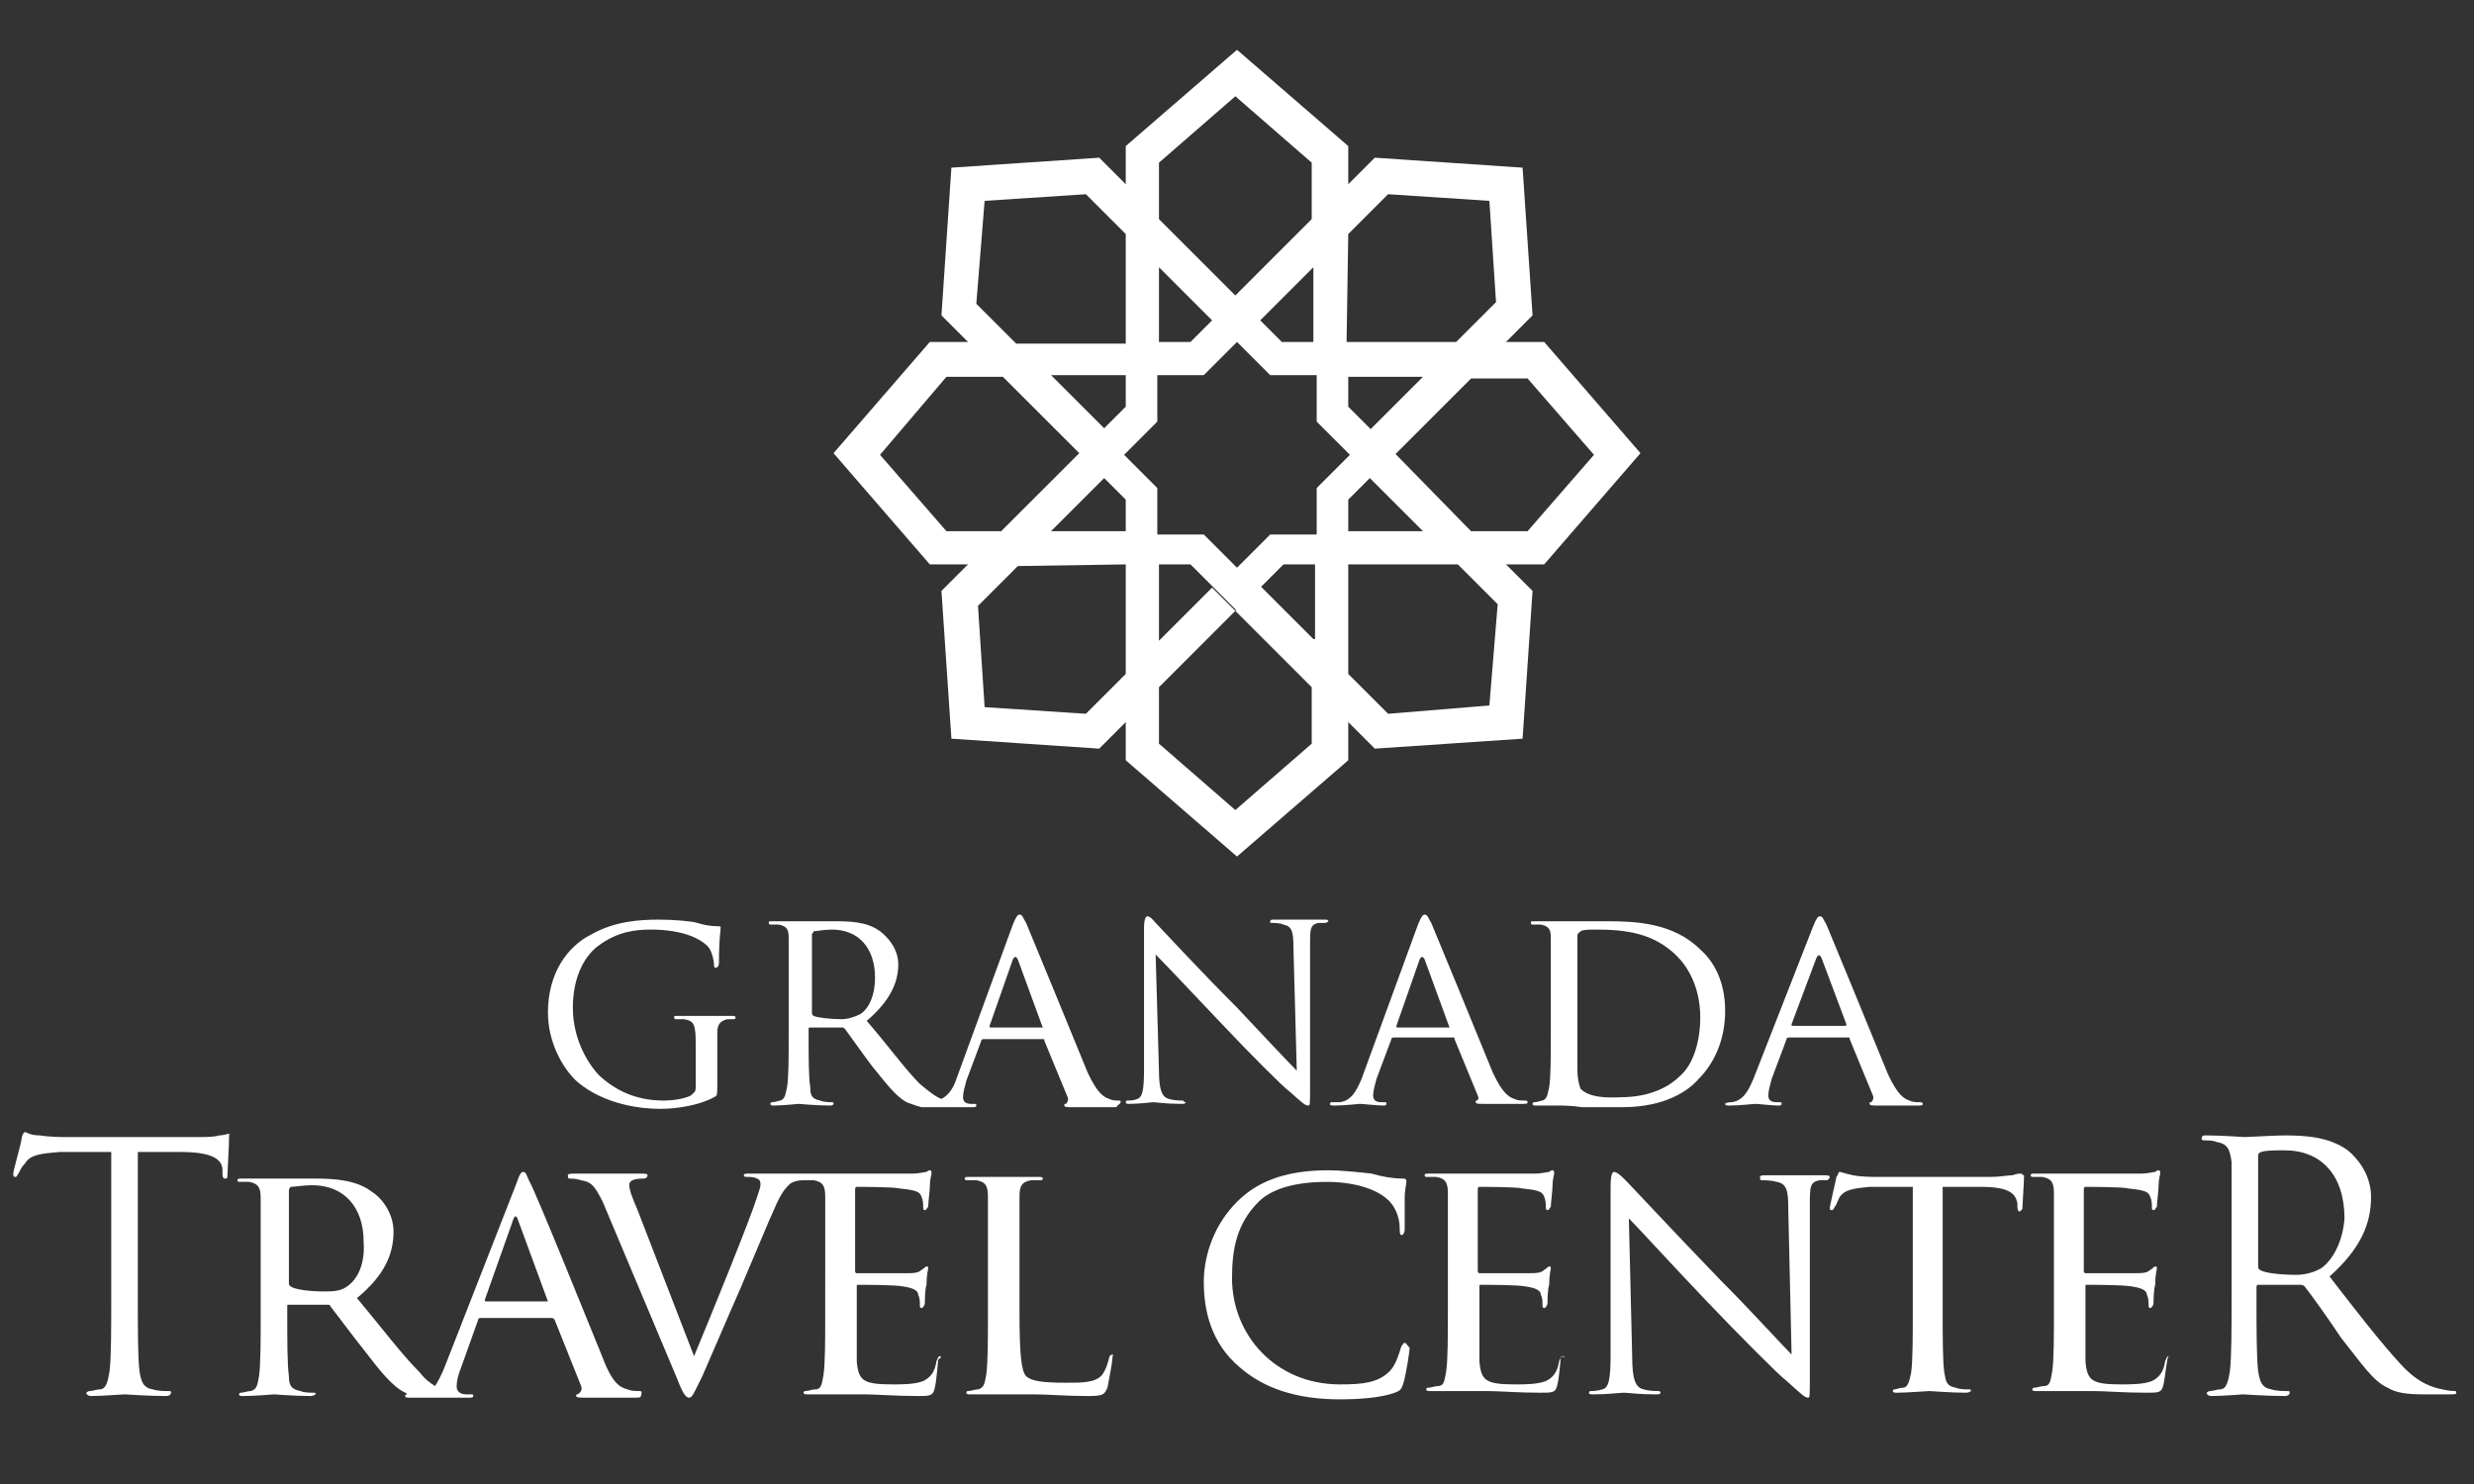 <?xml version="1.0" encoding="utf-8"?>
<!-- Generator: Adobe Illustrator 22.1.0, SVG Export Plug-In . SVG Version: 6.00 Build 0)  -->
<svg version="1.1" id="Capa_1" xmlns="http://www.w3.org/2000/svg" xmlns:xlink="http://www.w3.org/1999/xlink" x="0px" y="0px"
	 viewBox="0 0 149 89.4" style="enable-background:new 0 0 149 89.4;" xml:space="preserve">
<rect x="0" y="0" width="149" height="89.4" fill="#333333" stroke="none"/>
<style type="text/css">
	.st0{fill:#FFFFFF;}
</style>
<g>
	<path class="st0" d="M58.3,34l-1.6,1.6l0.6,8.9l0,0l8.9,0.6l1.6-1.6v2.3l6.7,5.8l6.7-5.8v-2.3l1.6,1.6l8.9-0.6l0,0l0.6-8.9L90.7,34
		H93l5.8-6.7L93,20.6h-2.3l1.6-1.6l-0.6-8.9l0,0l-8.9-0.6l-1.6,1.6V8.8L74.5,3l0,0l-6.7,5.8v2.3l-1.6-1.6l-8.9,0.6l0,0L56.7,19
		l1.6,1.6H56l-5.8,6.7L56,34H58.3z M67.8,34v6.6L65.4,43l-6.1-0.4l-0.4-6.1l2.4-2.4L67.8,34L67.8,34L67.8,34L67.8,34z M63.3,32
		l3.2-3.2l1.3,1.3V32H63.3z M79.1,38.5l-3.2-3.2l-1.5,1.5l4.6,4.6v3.4l-4.6,4l-4.6-4v-3.4l4.6-4.6L73,35.4l-3.2,3.2V34h1.9l2.8,2.8
		l0,0l0,0l2.8-2.8h1.9v4.5H79.1z M89.7,42.5L83.6,43l-2.4-2.4V34h6.6l2.4,2.4L89.7,42.5z M85.7,32h-4.5v-1.9l2.1-2.1l-0.8,0.8
		L85.7,32z M81.2,14.1l2.4-2.4l6.1,0.4l0.4,6.1l-2.4,2.4h-6.6L81.2,14.1L81.2,14.1z M81.2,22.7h4.5l-3.2,3.2l1.5,1.5l4.6-4.6H92
		l4,4.6L92,32h-3.4l-0.3-0.3L84,27.3l0,0l-2.8-2.8V22.7z M69.8,9.8l4.6-4l4.6,4v3.4l-4.6,4.6l1.5,1.5l3.2-3.2v4.5h-1.9l-2.8-2.8l0,0
		l-4-4l-0.6-0.6C69.8,13.2,69.8,9.8,69.8,9.8z M69.8,16.1l3.2,3.2l0.7-0.7l-2,2h-1.9C69.8,20.6,69.8,16.1,69.8,16.1z M69.7,25.4
		v-2.8h2.8l2-2l2,2h2.8v2.8l2,2l-2,2v2.8h-2.8l-2,2l-2-2h-2.8v-2.8l-2-2L69.7,25.4z M59.3,12.1l6.1-0.4l2.4,2.4v6.6h-6.6l-2.4-2.4
		L59.3,12.1z M57,22.7h3.4l4.6,4.6l1.5-1.5l-3.2-3.2h4.5v1.9L66,26.3l0,0l-1,1L60.3,32H57l-4-4.6L57,22.7z"/>
	<path class="st0" d="M84.6,80.9c-0.1,0-0.1,0.1-0.2,0.2c-0.1,0.3-0.3,1.1-0.7,1.5c-0.7,0.7-1.6,0.8-3,0.8c-3.9,0-6.5-3-6.5-6.4
		c0-1.8,0.3-3.3,1.6-4.6c0.6-0.6,1.8-1.2,4.1-1.2c1.6,0,2.9,0.4,3.6,1c0.5,0.4,0.8,1.1,0.8,1.8c0,0.2,0,0.4,0.1,0.4s0.2-0.1,0.2-0.4
		c0-0.2,0-1.2,0-1.8c0-0.6,0.1-0.8,0.1-1c0-0.1,0-0.2-0.2-0.2c-0.6,0-1.2-0.1-1.9-0.3c-0.9-0.1-1.9-0.2-2.6-0.2
		c-2.8,0-4.4,0.8-5.5,1.9c-1.6,1.6-2,3.6-2,4.8c0,1.7,0.4,3.7,2.2,5.2c1.4,1.2,3.3,1.9,6,1.9c1.2,0,2.5-0.1,3.3-0.4
		c0.3-0.1,0.4-0.2,0.5-0.5c0.2-0.6,0.4-2.1,0.4-2.2C84.7,81,84.7,80.9,84.6,80.9z"/>
	<path class="st0" d="M109.8,70.8c-0.7,0-1.3,0-1.5,0s-1.1,0-1.9,0c-0.2,0-0.4,0-0.4,0.1s0,0.2,0.1,0.2s0.6,0,0.9,0.1
		c0.6,0.1,0.7,0.5,0.7,1.6l0.2,8.8c-0.6-0.6-2.5-2.7-4.3-4.5c-2.8-2.9-5.4-5.7-5.7-6c-0.2-0.2-0.5-0.5-0.7-0.5
		c-0.1,0-0.2,0.2-0.2,0.9v10c0,1.6-0.1,2.1-0.5,2.2c-0.3,0.1-0.6,0.1-0.7,0.1s-0.1,0.1-0.1,0.1c0,0.1,0.1,0.1,0.3,0.1
		c0.8,0,1.6-0.1,1.8-0.1c0.2,0,0.9,0.1,1.9,0.1c0.2,0,0.3,0,0.3-0.1s-0.1-0.1-0.1-0.1c-0.2,0-0.6,0-0.9-0.1c-0.5-0.1-0.7-0.6-0.7-2
		l-0.2-8.3c0.6,0.6,2.6,2.8,4.7,5c1.9,2,4.5,4.6,4.7,4.7c1,0.9,1.2,1.1,1.4,1.1c0.1,0,0.1-0.1,0.1-1.3V72.6c0-1.1,0-1.4,0.6-1.5
		c0.2,0,0.4,0,0.4,0c0.1,0,0.2-0.1,0.2-0.2C110.2,70.8,110,70.8,109.8,70.8z"/>
	<path class="st0" d="M94.1,81.7c-0.1,0-0.1,0.1-0.2,0.3c-0.1,0.7-0.4,1-0.8,1.2c-0.5,0.2-1.3,0.2-1.8,0.2c-1.8,0-2.1-0.2-2.2-1.4
		c0-0.4,0-2.4,0-3v-1.5c0-0.1,0-0.1,0.1-0.1c0.3,0,2.2,0,2.7,0.1c0.7,0.1,0.9,0.3,0.9,0.5c0.1,0.2,0.1,0.4,0.1,0.6
		c0,0.1,0,0.2,0.1,0.2s0.2-0.2,0.2-0.3c0-0.1,0-0.8,0.1-1.1c0-0.6,0.1-0.9,0.1-1s0-0.1-0.1-0.1s-0.1,0.1-0.3,0.2
		c-0.2,0.2-0.5,0.2-0.9,0.2s-2.8,0-3,0c-0.1,0-0.1-0.1-0.1-0.2v-4.8c0-0.1,0-0.2,0.1-0.2c0.2,0,2.3,0,2.6,0.1c1,0.1,1.2,0.2,1.3,0.5
		c0.1,0.2,0.1,0.5,0.1,0.6s0,0.2,0.1,0.2s0.1-0.1,0.2-0.2c0-0.2,0.1-1,0.1-1.2c0-0.5,0.1-0.7,0.1-0.8c0-0.1,0-0.2-0.1-0.2
		s-0.2,0.1-0.2,0.1c-0.1,0-0.5,0.1-0.8,0.1c-0.4,0-4.2,0-4.3,0c-0.1,0-1.3,0-2.1,0c-0.2,0-0.3,0-0.3,0.1s0.1,0.1,0.1,0.1
		c0.2,0,0.5,0,0.6,0c0.6,0.1,0.7,0.4,0.7,1s0,1.1,0,3.8v3.1c0,1.7,0,3.1-0.1,3.8c-0.1,0.5-0.1,0.9-0.5,0.9c-0.2,0-0.4,0.1-0.6,0.1
		c-0.1,0-0.1,0.1-0.1,0.1c0,0.1,0.1,0.1,0.3,0.1c0.3,0,0.7,0,1.1,0s0.7,0,0.8,0c0.3,0,0.7,0,1.5,0c0.7,0,1.8,0.1,3.2,0.1
		c0.7,0,0.9,0,1-0.5c0.1-0.4,0.2-1.6,0.2-1.7C94.3,81.8,94.3,81.7,94.1,81.7z"/>
	<path class="st0" d="M130.6,81.7c-0.1,0-0.1,0.1-0.2,0.3c-0.1,0.7-0.4,1-0.8,1.2c-0.5,0.2-1.3,0.2-1.8,0.2c-1.8,0-2.1-0.2-2.2-1.4
		c0-0.4,0-2.4,0-3v-1.5c0-0.1,0-0.1,0.1-0.1c0.3,0,2.2,0,2.7,0.1c0.7,0.1,0.9,0.3,0.9,0.5c0.1,0.2,0.1,0.4,0.1,0.6
		c0,0.1,0,0.2,0.1,0.2s0.2-0.2,0.2-0.3c0-0.1,0-0.8,0.1-1.1c0-0.6,0.1-0.9,0.1-1s0-0.1-0.1-0.1s-0.1,0.1-0.3,0.2
		c-0.2,0.2-0.5,0.2-0.9,0.2s-2.8,0-3,0c-0.1,0-0.1-0.1-0.1-0.2v-4.8c0-0.1,0-0.2,0.1-0.2c0.2,0,2.3,0,2.6,0.1c1,0.1,1.2,0.2,1.3,0.5
		c0.1,0.2,0.1,0.5,0.1,0.6s0,0.2,0.1,0.2s0.1-0.1,0.2-0.2c0-0.2,0.1-1,0.1-1.2c0-0.5,0.1-0.7,0.1-0.8c0-0.1,0-0.2-0.1-0.2
		s-0.2,0.1-0.2,0.1c-0.1,0-0.5,0.1-0.8,0.1c-0.4,0-4.2,0-4.3,0c-0.1,0-1.3,0-2.1,0c-0.2,0-0.3,0-0.3,0.1s0.1,0.1,0.1,0.1
		c0.2,0,0.5,0,0.6,0c0.6,0.1,0.7,0.4,0.7,1s0,1.1,0,3.8v3.1c0,1.7,0,3.1-0.1,3.8c-0.1,0.5-0.1,0.9-0.5,0.9c-0.2,0-0.4,0.1-0.6,0.1
		c-0.1,0-0.1,0.1-0.1,0.1c0,0.1,0.1,0.1,0.3,0.1c0.3,0,0.7,0,1.1,0s0.7,0,0.8,0c0.3,0,0.7,0,1.5,0c0.7,0,1.8,0.1,3.2,0.1
		c0.7,0,0.9,0,1-0.5C130.4,83,130.5,81.8,130.6,81.7C130.8,81.8,130.7,81.7,130.6,81.7z"/>
	<path class="st0" d="M121.7,70.7c-0.1,0-0.2,0-0.5,0.1c-0.3,0-0.7,0.1-1.3,0.1H113c-0.2,0-0.9,0-1.4-0.1s-0.7-0.2-0.8-0.2
		c-0.1,0-0.1,0.2-0.2,0.3c0,0.1-0.4,1.7-0.4,1.9c0,0.1,0.1,0.1,0.1,0.1c0.1,0,0.1,0,0.2-0.2c0.1-0.1,0.1-0.2,0.3-0.6
		c0.3-0.4,0.7-0.5,1.8-0.6h2.6v7.4c0,1.7,0,3.1-0.1,3.8c-0.1,0.5-0.2,0.9-0.5,0.9c-0.2,0-0.4,0.1-0.5,0.1s-0.1,0.1-0.1,0.1
		c0,0.1,0.1,0.1,0.3,0.1c0.5,0,1.8-0.1,1.9-0.1s1.3,0.1,2.2,0.1c0.2,0,0.3-0.1,0.3-0.1c0-0.1,0-0.1-0.1-0.1c-0.2,0-0.6,0-0.8-0.1
		c-0.6-0.1-0.6-0.4-0.7-0.9c-0.1-0.7-0.1-2.1-0.1-3.8v-7.4h2.3c1.7,0,2.1,0.4,2.2,1v0.2c0,0.2,0.1,0.3,0.1,0.3s0.2-0.1,0.2-0.2
		c0-0.2,0.1-1.5,0.1-2C121.8,70.8,121.8,70.7,121.7,70.7z"/>
	<path class="st0" d="M147.9,83.8c-0.1,0-0.4,0-0.8-0.1c-0.5-0.1-1.4-0.3-2.5-1.5c-1.2-1.3-2.6-3.1-4.3-5.3c1.9-1.7,2.5-3.2,2.5-4.8
		c0-1.4-0.9-2.4-1.4-2.8c-1.1-0.8-2.5-0.9-3.8-0.9c-0.6,0-2.2,0.1-2.4,0.1c-0.1,0-1.4-0.1-2.3-0.1c-0.2,0-0.3,0-0.3,0.2
		c0,0.1,0.1,0.1,0.2,0.1c0.2,0,0.5,0,0.7,0.1c0.7,0.1,0.8,0.5,0.9,1.2c0,0.7,0,1.2,0,4.5v3.6c0,2,0,3.6-0.1,4.5
		c-0.1,0.6-0.2,1.1-0.6,1.1c-0.2,0-0.4,0.1-0.6,0.1c-0.1,0-0.2,0.1-0.2,0.1c0,0.1,0.1,0.2,0.3,0.2c0.6,0,1.9-0.1,1.9-0.1
		c0.1,0,1.4,0.1,2.5,0.1c0.2,0,0.3-0.1,0.3-0.2s0-0.1-0.2-0.1s-0.6,0-0.9-0.1c-0.6-0.1-0.7-0.5-0.8-1.1c-0.1-0.9-0.1-2.5-0.1-4.5
		v-0.5c0-0.1,0-0.2,0.1-0.2h2.5c0.1,0,0.2,0,0.3,0.1c0.4,0.5,1.4,1.9,2.2,3.1c1.2,1.5,1.9,2.6,2.8,3c0.5,0.3,1.1,0.4,2.2,0.4h1.5
		C147.9,84,148,84,147.9,83.8C148.1,83.8,148,83.8,147.9,83.8z M139.8,76.4c-0.5,0.3-1.1,0.4-1.5,0.4c-0.9,0-1.9-0.1-2.2-0.3
		c-0.1-0.1-0.1-0.1-0.1-0.2v-6.7c0-0.1,0.1-0.2,0.2-0.2c0.2-0.1,0.8-0.1,1.4-0.1c2.2,0,3.6,1.5,3.6,4.1
		C141.1,74.8,140.5,75.9,139.8,76.4z"/>
	<path class="st0" d="M67,81.6c-0.1,0-0.2,0.1-0.2,0.2c-0.1,0.4-0.2,0.7-0.4,1c-0.4,0.5-1.2,0.5-2.2,0.5c-1.4,0-2.1-0.1-2.4-0.4
		c-0.3-0.3-0.4-1.4-0.4-3.9v-3.1c0-2.7,0-3.2,0-3.8c0-0.6,0.1-0.9,0.7-1c0.2,0,0.5,0,0.6,0s0.1-0.1,0.1-0.1c0-0.1-0.1-0.1-0.3-0.1
		c-0.6,0-1.9,0-2,0s-1.2,0-2.1,0c-0.2,0-0.3,0-0.3,0.1s0.1,0.1,0.1,0.1c0.2,0,0.5,0,0.6,0c0.6,0.1,0.7,0.4,0.7,1s0,1.1,0,3.8V79
		c0,1.7,0,3.1-0.1,3.8c-0.1,0.5-0.1,0.8-0.5,0.9c-0.2,0-0.4,0.1-0.6,0.1c-0.1,0-0.1,0.1-0.1,0.1c0,0.1,0.1,0.1,0.3,0.1
		c0.3,0,0.7,0,1.1,0c0.4,0,0.7,0,0.7,0c0.5,0,1.2,0,2,0s1.9,0.1,3.2,0.1c1,0,1-0.1,1.2-0.5c0.1-0.5,0.3-1.6,0.3-1.8
		S67.1,81.6,67,81.6z"/>
	<path class="st0" d="M56.6,81.7c-0.1,0-0.1,0.1-0.2,0.3c-0.1,0.7-0.4,1-0.8,1.2c-0.5,0.2-1.3,0.2-1.8,0.2c-1.8,0-2.1-0.2-2.2-1.4
		c0-0.4,0-2.4,0-3v-1.5c0-0.1,0-0.1,0.1-0.1c0.3,0,2.2,0,2.7,0.1c0.7,0.1,0.9,0.3,0.9,0.5c0.1,0.2,0.1,0.4,0.1,0.6
		c0,0.1,0,0.2,0.1,0.2s0.2-0.2,0.2-0.3c0-0.1,0-0.8,0.1-1.1c0-0.6,0.1-0.9,0.1-1s0-0.1-0.1-0.1s-0.1,0.1-0.3,0.2
		c-0.2,0.2-0.5,0.2-0.9,0.2s-2.8,0-3,0c-0.1,0-0.1-0.1-0.1-0.2v-4.8c0-0.1,0-0.2,0.1-0.2c0.2,0,2.3,0,2.6,0.1c1,0.1,1.2,0.2,1.3,0.5
		c0.1,0.2,0.1,0.5,0.1,0.6s0,0.2,0.1,0.2s0.1-0.1,0.2-0.2c0-0.2,0.1-1,0.1-1.2c0-0.5,0.1-0.7,0.1-0.8c0-0.1,0-0.2-0.1-0.2
		s-0.2,0.1-0.2,0.1c-0.1,0-0.5,0.1-0.8,0.1c-0.4,0-4.2,0-4.3,0s-1.3,0-2.1,0h-0.1h-0.1c-0.5,0-1.3,0-1.4,0c-0.2,0-1.1,0-1.8,0
		c-0.3,0-0.4,0-0.4,0.1s0.1,0.1,0.2,0.1c0.2,0,0.4,0,0.6,0.1c0.2,0.1,0.2,0.2,0.2,0.4c0,0.1-0.1,0.4-0.2,0.7
		c-0.4,1.3-2.8,7.2-3.8,9.6l-3.4-8.8c-0.3-0.7-0.5-1.2-0.5-1.5c0-0.1,0-0.2,0.2-0.3c0.2-0.1,0.5-0.1,0.7-0.1c0.1,0,0.2-0.1,0.2-0.2
		s-0.2-0.1-0.5-0.1c-0.7,0-1.5,0-1.7,0s-1.3,0-2.1,0c-0.3,0-0.5,0-0.5,0.1s0,0.2,0.1,0.2s0.4,0,0.7,0.1c0.6,0.1,0.8,0.3,1.3,1.3
		l4.5,10.7c0.3,0.8,0.5,1.1,0.7,1.1s0.3-0.3,0.8-1.3c0.4-0.9,1.2-2.8,2.3-5.3c0.9-2.1,1.8-4.3,2-4.7c0.5-1.2,0.8-1.4,1-1.6
		c0.3-0.2,0.7-0.2,0.8-0.2c0.2,0,0.5,0,0.6,0c0.6,0.1,0.7,0.4,0.7,1s0,1.1,0,3.8V79c0,1.7,0,3.1-0.1,3.8c-0.1,0.5-0.1,0.9-0.5,0.9
		c-0.2,0-0.4,0.1-0.6,0.1c-0.1,0-0.1,0.1-0.1,0.1c0,0.1,0.1,0.1,0.3,0.1c0.3,0,0.7,0,1.1,0c0.4,0,0.7,0,0.8,0c0.3,0,0.7,0,1.5,0
		c0.7,0,1.8,0.1,3.2,0.1c0.7,0,0.9,0,1-0.5c0.1-0.4,0.2-1.6,0.2-1.7C56.7,81.8,56.7,81.7,56.6,81.7z"/>
	<path class="st0" d="M38.5,83.8c-0.2,0-0.5,0-0.7-0.1c-0.4-0.1-0.9-0.3-1.5-1.9c-1.1-2.7-4-9.9-4.4-10.6c-0.2-0.4-0.2-0.6-0.4-0.6
		c-0.1,0-0.2,0.1-0.4,0.7l-4.3,11c-0.2,0.5-0.4,0.9-0.6,1.2c-0.3-0.2-0.6-0.4-0.9-0.8c-1.1-1.1-2.3-2.7-3.8-4.5
		c1.7-1.4,2.2-2.7,2.2-4c0-1.2-0.8-2.1-1.3-2.4C21.5,71.1,20.2,71,19,71c-0.6,0-2.1,0-2.3,0c-0.1,0-1.3,0-2.1,0
		c-0.2,0-0.3,0-0.3,0.1s0.1,0.1,0.1,0.1c0.2,0,0.5,0,0.6,0c0.6,0.1,0.7,0.4,0.7,1s0,1.1,0,3.8v3.1c0,1.7,0,3.1-0.1,3.8
		c-0.1,0.5-0.1,0.8-0.5,0.9c-0.2,0-0.4,0.1-0.6,0.1c-0.1,0-0.1,0.1-0.1,0.1c0,0.1,0.1,0.1,0.3,0.1c0.6,0,1.8-0.1,1.8-0.1
		c0.1,0,1.2,0.1,2.2,0.1c0.2,0,0.3-0.1,0.3-0.1c0-0.1,0-0.1-0.1-0.1c-0.2,0-0.6,0-0.8-0.1c-0.6-0.1-0.7-0.4-0.7-0.9
		c-0.1-0.7-0.1-2.1-0.1-3.8v-0.4c0-0.1,0-0.1,0.1-0.1h2.3c0.1,0,0.2,0,0.2,0.1c0.4,0.5,1.2,1.6,2,2.6c1,1.3,1.7,2.2,2.5,2.6
		c0,0,0.1,0,0.1,0.1c-0.1,0-0.1,0.1-0.1,0.1c0,0.1,0.1,0.1,0.4,0.1s0.6,0,0.9,0c0.2,0,0.4,0,0.7,0h1.1c0.1,0,0.2,0,0.2,0
		c0.2,0,0.4,0,0.5,0c0.2,0,0.3,0,0.3-0.1s0-0.1-0.2-0.1h-0.2c-0.3,0-0.6-0.1-0.6-0.5c0-0.3,0.1-0.7,0.3-1.2l1-2.8
		c0-0.1,0.1-0.1,0.2-0.1h4.2c0.1,0,0.1,0,0.2,0.1l1.6,4c0.1,0.3-0.1,0.4-0.2,0.5c-0.1,0-0.1,0-0.1,0.1s0.3,0.1,0.6,0.1
		c1.3,0,2.6,0,2.9,0c0.2,0,0.4,0,0.4-0.1C38.7,83.8,38.6,83.8,38.5,83.8z M20.9,77.5c-0.4,0.3-0.9,0.3-1.4,0.3c-0.8,0-1.7-0.1-2-0.3
		c-0.1-0.1-0.1-0.1-0.1-0.2v-5.6c0-0.1,0.1-0.2,0.1-0.2c0.2,0,0.8-0.1,1.3-0.1c1.9,0,3.1,1.3,3.1,3.4C22,76.2,21.5,77.1,20.9,77.5z
		 M33,78.4h-3.7c-0.1,0-0.1,0-0.1-0.1l1.7-4.8c0.1-0.3,0.2-0.3,0.3,0L33,78.4C33.1,78.4,33.1,78.4,33,78.4z"/>
	<path class="st0" d="M13.8,68.3c-0.1,0-0.3,0.1-0.6,0.1c-0.3,0.1-0.8,0.1-1.5,0.1H4c-0.2,0-1,0-1.6-0.1c-0.6,0-0.8-0.2-0.9-0.2
		s-0.2,0.3-0.2,0.4c0,0.2-0.5,1.9-0.5,2.1c0,0.1,0,0.2,0.1,0.2s0.1,0,0.2-0.2c0.1-0.1,0.1-0.3,0.4-0.6c0.3-0.5,0.8-0.6,2.1-0.7h3.1
		v8.7c0,2,0,3.6-0.1,4.5c-0.1,0.6-0.2,1.1-0.6,1.1c-0.2,0-0.4,0.1-0.6,0.1c-0.1,0-0.2,0.1-0.2,0.1c0,0.1,0.1,0.2,0.3,0.2
		c0.6,0,1.9-0.1,2-0.1s1.4,0.1,2.5,0.1c0.2,0,0.3-0.1,0.3-0.2s0-0.1-0.2-0.1s-0.6,0-0.9-0.1c-0.6-0.1-0.7-0.5-0.8-1.1
		c-0.1-0.9-0.1-2.5-0.1-4.5v-8.7h2.6c2,0,2.5,0.5,2.5,1.1v0.2c0,0.3,0.1,0.3,0.2,0.3c0.1,0,0.1-0.1,0.1-0.3
		C13.7,70.5,13.8,69.1,13.8,68.3C13.9,68.4,13.9,68.3,13.8,68.3z"/>
	<path class="st0" d="M67.4,66.3c-0.2,0-0.4,0-0.6-0.1c-0.3-0.1-0.7-0.3-1.3-1.6c-0.9-2.2-3.4-8.3-3.7-9c-0.2-0.3-0.2-0.5-0.4-0.5
		c-0.1,0-0.2,0.1-0.4,0.6L57.6,65c-0.2,0.6-0.5,1-0.9,1.2c-0.3-0.1-0.7-0.4-1.3-0.9c-0.9-0.9-1.9-2.3-3.2-3.8
		c1.4-1.2,1.9-2.3,1.9-3.4c0-1-0.7-1.7-1.1-2c-0.8-0.6-1.9-0.6-2.8-0.6c-0.5,0-1.8,0-1.9,0c-0.1,0-1.1,0-1.8,0c-0.2,0-0.2,0-0.2,0.1
		s0.1,0.1,0.1,0.1c0.1,0,0.4,0,0.5,0c0.5,0.1,0.6,0.3,0.6,0.8s0,0.9,0,3.2v2.6c0,1.4,0,2.6-0.1,3.2c-0.1,0.4-0.1,0.7-0.4,0.8
		c-0.1,0-0.3,0.1-0.5,0.1c-0.1,0-0.1,0.1-0.1,0.1c0,0.1,0.1,0.1,0.2,0.1c0.5,0,1.5-0.1,1.5-0.1c0.1,0,1,0.1,1.9,0.1
		c0.2,0,0.2-0.1,0.2-0.1c0-0.1,0-0.1-0.1-0.1s-0.5,0-0.7-0.1c-0.5-0.1-0.6-0.3-0.6-0.8c-0.1-0.6-0.1-1.8-0.1-3.2V62
		c0-0.1,0-0.1,0.1-0.1h1.9c0.1,0,0.1,0,0.2,0.1c0.3,0.4,1,1.4,1.6,2.2c0.9,1.1,1.4,1.8,2.1,2.2c0.3,0.1,0.5,0.2,0.9,0.3
		c0,0,0.1,0,0.2,0c0.1,0,0.2,0,0.3,0s0.1,0,0.1,0h1c0.2,0,0.3,0,0.3,0c0.3,0,0.9,0,1.2,0c0.1,0,0.2,0,0.2-0.1s0-0.1-0.2-0.1h-0.1
		c-0.3,0-0.5-0.1-0.5-0.4s0.1-0.6,0.2-1l0.9-2.4c0-0.1,0.1-0.1,0.2-0.1h3.5c0.1,0,0.1,0,0.1,0.1l1.4,3.4c0.1,0.2-0.1,0.4-0.1,0.4
		c-0.1,0-0.1,0-0.1,0.1s0.2,0.1,0.5,0.1c1.1,0,2.2,0,2.4,0c0.2,0,0.3,0,0.3-0.1C67.6,66.4,67.5,66.3,67.4,66.3z M51.8,61.1
		c-0.4,0.2-0.8,0.3-1.1,0.3c-0.7,0-1.5-0.1-1.7-0.2c-0.1-0.1-0.1-0.1-0.1-0.2v-4.7c0-0.1,0.1-0.1,0.1-0.2c0.2,0,0.6-0.1,1.1-0.1
		c1.6,0,2.6,1.1,2.6,2.9C52.7,60,52.3,60.8,51.8,61.1z M62.8,61.9h-3.1c-0.1,0-0.1,0-0.1-0.1l1.4-4c0.1-0.2,0.2-0.2,0.3,0L62.8,61.9
		C62.9,61.8,62.9,61.9,62.8,61.9z"/>
	<path class="st0" d="M88.9,66.3C88.8,66.3,88.8,66.3,88.9,66.3c-0.1,0.2,0.1,0.2,0.4,0.2c1.1,0,2.2,0,2.4,0c0.2,0,0.3,0,0.3-0.1
		s-0.1-0.1-0.2-0.1c-0.2,0-0.4,0-0.6-0.1c-0.3-0.1-0.7-0.3-1.3-1.6c-0.9-2.2-3.4-8.3-3.7-9c-0.2-0.3-0.2-0.5-0.4-0.5
		c-0.1,0-0.2,0.1-0.4,0.6L82,65c-0.3,0.7-0.6,1.3-1.3,1.4c-0.1,0-0.3,0-0.5,0c-0.1,0-0.1,0.1-0.1,0.1c0,0.1,0.1,0.1,0.3,0.1
		c0.6,0,1.4-0.1,1.5-0.1c0.2,0,1,0.1,1.4,0.1c0.1,0,0.2,0,0.2-0.1s0-0.1-0.2-0.1h-0.1c-0.3,0-0.5-0.1-0.5-0.4s0.1-0.6,0.2-1l0.9-2.4
		c0-0.1,0.1-0.1,0.2-0.1h3.5c0.1,0,0.1,0,0.1,0.1L89,66C89.1,66.2,89,66.3,88.9,66.3z M87.3,61.9h-3.1c-0.1,0-0.1,0-0.1-0.1l1.4-4
		c0.1-0.2,0.2-0.2,0.3,0L87.3,61.9C87.3,61.8,87.3,61.9,87.3,61.9z"/>
	<path class="st0" d="M103.9,66.5c0,0.1,0.1,0.1,0.3,0.1c0.6,0,1.4-0.1,1.5-0.1c0.2,0,1,0.1,1.4,0.1c0.1,0,0.2,0,0.2-0.1
		s0-0.1-0.2-0.1H107c-0.3,0-0.5-0.1-0.5-0.4s0.1-0.6,0.2-1l0.9-2.4c0-0.1,0.1-0.1,0.2-0.1h3.5c0.1,0,0.1,0,0.1,0.1l1.4,3.4
		c0.1,0.2-0.1,0.4-0.1,0.4c-0.1,0-0.1,0-0.1,0.1s0.2,0.1,0.5,0.1c1.1,0,2.2,0,2.4,0c0.2,0,0.3,0,0.3-0.1s-0.1-0.1-0.2-0.1
		c-0.2,0-0.4,0-0.6-0.1c-0.3-0.1-0.7-0.3-1.3-1.6c-0.9-2.2-3.4-8.3-3.7-9c-0.2-0.3-0.2-0.5-0.4-0.5c-0.1,0-0.2,0.1-0.4,0.6l-3.6,9.2
		c-0.3,0.7-0.6,1.3-1.3,1.4C104.2,66.4,104,66.4,103.9,66.5C104,66.3,103.9,66.4,103.9,66.5z M109.4,57.7c0.1-0.2,0.2-0.2,0.3,0
		l1.5,4c0,0.1,0,0.1-0.1,0.1H108c-0.1,0-0.1,0-0.1-0.1L109.4,57.7z"/>
	<path class="st0" d="M97.7,66.7c2.6,0,4-1,4.6-1.7c0.9-0.9,1.6-2.3,1.6-4.1c0-1.8-0.7-3-1.5-3.7c-1.6-1.6-3.9-1.7-5.5-1.7
		c-0.2,0-0.5,0-0.7,0c-0.9,0-1.9,0-2,0s-1.1,0-1.8,0c-0.2,0-0.2,0-0.2,0.1s0.1,0.1,0.1,0.1c0.1,0,0.4,0,0.5,0
		c0.5,0.1,0.6,0.3,0.6,0.8s0,0.9,0,3.2v2.6c0,1.4,0,2.6-0.1,3.2c-0.1,0.4-0.1,0.7-0.4,0.8c-0.1,0-0.3,0.1-0.5,0.1
		c-0.1,0-0.1,0.1-0.1,0.1c0,0.1,0.1,0.1,0.2,0.1c0.2,0,0.6,0,0.9,0s0.6,0,0.6,0c0.1,0,0.6,0,1.3,0.1C96.3,66.7,97.1,66.7,97.7,66.7z
		 M95.2,65.6c-0.1-0.2-0.2-0.7-0.2-1.1c0-0.3,0-1.6,0-3.2v-4.9c0-0.2,0.1-0.2,0.2-0.3c0.1-0.1,0.6-0.1,0.9-0.1
		c1.8,0,3.5,0.2,4.9,1.6c0.6,0.6,1.4,1.8,1.4,3.7c0,1.4-0.4,2.8-1.2,3.5c-0.9,0.9-2.2,1.3-3.6,1.3C95.9,66.2,95.4,65.8,95.2,65.6z"
		/>
	<path class="st0" d="M71.2,66.3c-0.1,0-0.5,0-0.8-0.1c-0.4-0.1-0.6-0.5-0.6-1.7l-0.2-7c0.5,0.5,2.2,2.3,4,4.2c1.6,1.7,3.8,3.9,4,4
		c0.9,0.8,1,0.9,1.2,0.9c0.1,0,0.1-0.1,0.1-1.1v-8.6c0-0.9,0-1.2,0.5-1.3c0.2,0,0.3,0,0.4,0s0.2-0.1,0.2-0.1c0-0.1-0.1-0.1-0.3-0.1
		c-0.6,0-1.1,0-1.3,0s-0.9,0-1.6,0c-0.2,0-0.3,0-0.3,0.1s0,0.1,0.1,0.1s0.5,0,0.7,0.1c0.5,0.1,0.6,0.4,0.6,1.4l0.2,7.4
		c-0.5-0.5-2.1-2.2-3.6-3.8c-2.4-2.4-4.6-4.8-4.8-5c-0.2-0.2-0.4-0.5-0.6-0.5c-0.1,0-0.2,0.2-0.2,0.7v8.5c0,1.3-0.1,1.7-0.4,1.8
		c-0.2,0.1-0.5,0.1-0.6,0.1s-0.1,0.1-0.1,0.1c0,0.1,0.1,0.1,0.2,0.1c0.7,0,1.3-0.1,1.5-0.1c0.1,0,0.7,0.1,1.6,0.1
		c0.2,0,0.3,0,0.3-0.1C71.3,66.4,71.3,66.3,71.2,66.3z"/>
	<path class="st0" d="M34.8,65.2c1.7,1.4,3.9,1.6,5,1.6c0.9,0,2.3-0.2,3.2-0.7c0.2-0.1,0.2-0.1,0.2-0.8v-1.6c0-0.6,0-1.1,0-1.5
		c0-0.5,0.2-0.7,0.6-0.8c0.2,0,0.3,0,0.4,0c0.1,0,0.1-0.1,0.1-0.1c0-0.1-0.1-0.1-0.2-0.1c-0.5,0-1.4,0-1.5,0s-1.1,0-1.8,0
		c-0.2,0-0.2,0-0.2,0.1s0.1,0.1,0.1,0.1c0.1,0,0.4,0,0.5,0c0.6,0.1,0.7,0.3,0.7,1.5v2.6c0,0.3-0.1,0.3-0.3,0.5
		c-0.4,0.2-1.1,0.3-1.6,0.3c-1.4,0-2.7-0.4-3.9-1.5c-0.5-0.5-1.6-2-1.6-4.1c0-1.7,0.6-3,1.5-3.7c1.2-0.9,2.3-1,3.2-1
		c2,0,3.1,0.6,3.5,1.1c0.2,0.3,0.3,0.8,0.3,1c0,0.1,0,0.2,0.1,0.2s0.2-0.1,0.2-0.3c0-1.5,0.1-1.9,0.1-2.1c0-0.1,0-0.1-0.2-0.1
		c-0.4,0-0.9-0.1-1.2-0.2s-1.4-0.2-2.3-0.2c-1.2,0-2.7,0.1-4.1,0.9C34.2,57,33,58.6,33,61C33,62.8,33.9,64.4,34.8,65.2z"/>
</g>
</svg>
